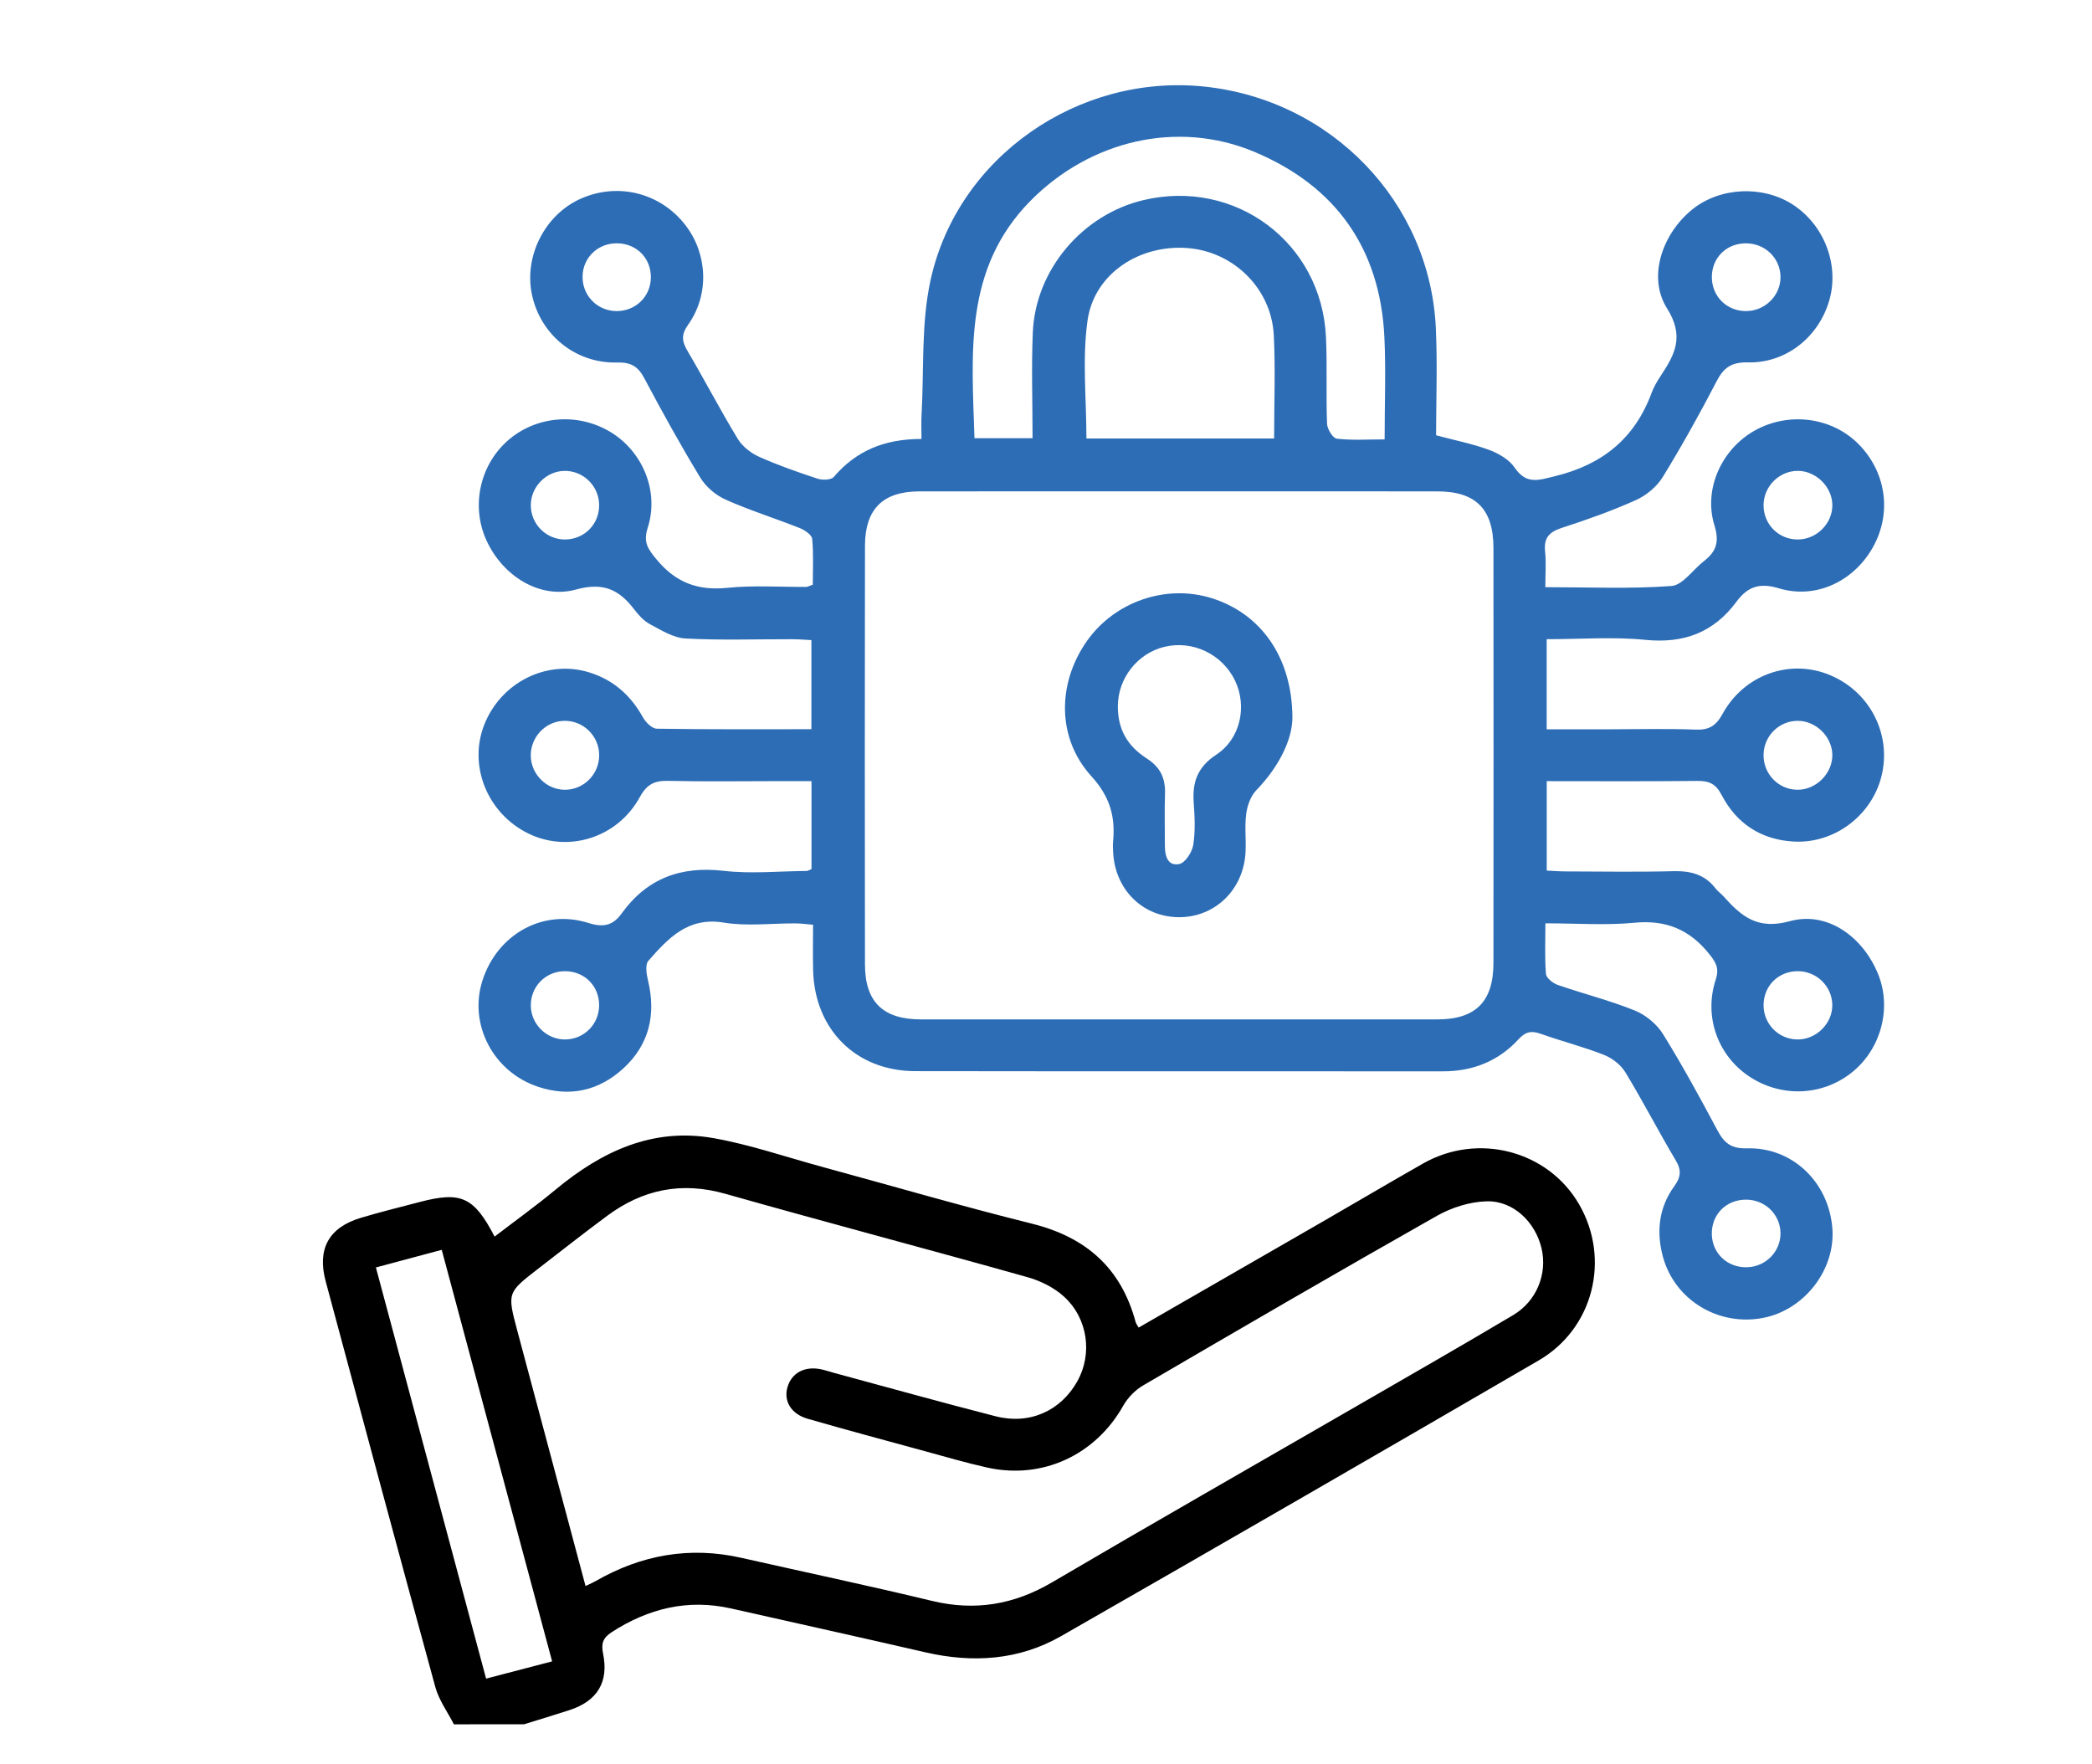 <?xml version="1.0" encoding="utf-8"?>
<!-- Generator: Adobe Illustrator 16.0.0, SVG Export Plug-In . SVG Version: 6.00 Build 0)  -->
<!DOCTYPE svg PUBLIC "-//W3C//DTD SVG 1.1//EN" "http://www.w3.org/Graphics/SVG/1.1/DTD/svg11.dtd">
<svg version="1.1" id="Analytics" xmlns="http://www.w3.org/2000/svg" xmlns:xlink="http://www.w3.org/1999/xlink" x="0px" y="0px"
	 width="566.93px" height="478px" viewBox="0 0 566.93 478" enable-background="new 0 0 566.93 478" xml:space="preserve">
<path d="M-692.958,191.779c3.812,5.394,6.793,9.938,10.166,14.167c0.88,1.104,2.966,1.68,4.523,1.733
	c5.809,0.199,11.625,0.082,17.439,0.082c74.222,0,148.442,0,222.665,0c5.521,0,5.522-0.002,5.522-5.683
	c0.001-22.638,0.001-45.274,0-67.913c-0.001-8.309-1.462-9.798-9.621-9.798c-81.271-0.001-162.545,0-243.816-0.01
	c-1.729,0-3.487,0.063-5.18-0.216c-3.895-0.646-6.026-3.472-5.778-7.358c0.233-3.664,2.634-6.013,6.496-6.283
	c1.231-0.086,2.473-0.042,3.71-0.042c81.891-0.001,163.783,0.154,245.673-0.155c13.412-0.051,22.789,9.205,22.587,22.628
	c-0.354,23.499-0.041,47.006-0.163,70.509c-0.018,3.313,0.768,4.622,4.312,4.409c3.8-0.229,7.758-0.298,11.44,0.504
	c10.144,2.208,16.681,11.016,16.71,22.11c0.068,24.369,0.024,48.739,0.026,73.108c0,11.01,0.085,22.021-0.062,33.028
	c-0.034,2.71,0.979,3.822,3.438,4.756c33.156,12.602,51.511,37.324,57.039,71.674c3.927,24.402-2.343,46.599-17.602,66.146
	c-0.759,0.971-1.547,1.951-2.473,2.754c-2.557,2.22-6.322,2.262-8.871,0.206c-2.756-2.227-3.492-5.933-1.521-8.984
	c1.807-2.798,4.047-5.322,5.808-8.146c15.445-24.78,15.953-50.397,2.377-75.769c-13.334-24.921-34.691-38.631-63.244-39.293
	c-45.854-1.063-81.169,37.522-76.563,83.046c3.26,32.234,30.203,60.355,62.328,65.38c15.914,2.489,31.015,0.483,45.43-6.742
	c4.618-2.315,8.67-1.355,10.594,2.311c2.002,3.815,0.304,7.746-4.411,10.208c-39.675,20.729-92.879,5.171-115.604-33.96
	c-1.697-2.923-3.502-3.762-6.694-3.759c-89.932,0.078-179.864,0.049-269.796,0.088c-6.961,0.003-13.565-1.097-19.434-5.033
	c-9.162-6.143-14.285-14.729-14.296-25.811c-0.08-80.53-0.067-161.062-0.021-241.592c0.007-11.814,9.247-21.12,21.07-21.604
	c0.864-0.035,1.731-0.028,2.598-0.032c8.801-0.034,8.801-0.033,8.801-9.017c0.001-10.763-0.043-21.524,0.018-32.287
	c0.069-12.366,8.416-20.634,20.805-20.682c7.67-0.028,15.34-0.045,23.009,0.016c4.754,0.038,7.561,2.584,7.639,6.729
	c0.077,4.111-2.728,7.001-7.383,7.098c-7.543,0.156-15.091,0.03-22.637,0.072c-5.336,0.03-7.465,2.088-7.486,7.379
	c-0.049,12.37,0.051,24.741-0.071,37.11c-0.027,2.724,0.752,3.672,3.563,3.634c10.389-0.141,20.802-0.437,31.162,0.127
	c4.487,0.244,8.857,2.475,13.302,3.726c1.96,0.552,3.974,1.305,5.963,1.308c50.472,0.072,100.941,0.057,151.412,0.057
	c26.474,0,52.944-0.006,79.417,0.015c1.726,0.001,3.479,0.039,5.167,0.342c3.514,0.629,5.604,3.313,5.54,6.815
	c-0.061,3.328-2.11,5.935-5.455,6.547c-1.806,0.332-3.688,0.329-5.539,0.33c-72.612,0.014-145.226,0.012-217.84,0.013
	C-688.463,191.779-690.155,191.779-692.958,191.779z M-498.122,452.335c-0.358-1.576-0.581-2.737-0.889-3.878
	c-16.964-63.315,35.311-117.651,93.354-112.336c5.476,0.502,5.484,0.484,5.485-4.845c0.002-32.776,0.004-65.553-0.009-98.329
	c0-1.481,0.022-2.984-0.214-4.438c-0.67-4.139-3.388-6.52-7.595-6.743c-1.604-0.086-3.215-0.038-4.823-0.038
	c-88.187-0.001-176.373-0.039-264.559,0.062c-8.021,0.009-13.983-2.779-18.391-9.576c-4.57-7.05-9.709-13.729-14.401-20.704
	c-2.451-3.641-5.518-5.176-9.939-5.14c-18.551,0.153-37.104,0.055-55.656,0.07c-7.626,0.006-10.12,2.56-10.121,10.33
	c-0.004,78.911-0.008,157.821,0.003,236.73c0.001,12.113,6.947,19.043,19.155,19.045c88.063,0.016,176.126,0.01,264.19,0.001
	C-501.216,452.547-499.904,452.424-498.122,452.335z"/>
<path d="M-593.13,158.997c-41.066,0-82.134,0.001-123.199,0c-1.36,0-2.722,0.025-4.082-0.015c-4.749-0.144-7.965-3.001-7.92-7.011
	c0.046-4.016,3.26-6.828,8.02-7.004c0.865-0.031,1.732-0.012,2.599-0.012c83.122,0,166.243-0.003,249.364,0.021
	c1.839,0,3.74,0.046,5.503,0.501c3.487,0.9,4.969,3.521,4.879,6.968c-0.092,3.477-2.515,6-6.034,6.408
	c-1.591,0.184-3.211,0.14-4.817,0.14C-510.256,158.999-551.693,158.997-593.13,158.997z"/>
<path fill="#2D6DB5" d="M-447.02,411.864c2.346-1.015,3.625-1.634,4.951-2.13c3.593-1.345,7.13,0.001,8.823,3.301
	c1.604,3.129,0.871,7.005-2.342,8.779c-5.725,3.163-11.597,6.109-17.604,8.685c-3.592,1.54-7.079,0.404-9.708-2.636
	c-3.558-4.117-7.141-8.215-10.573-12.434c-2.892-3.552-2.65-7.696,0.36-10.266c2.824-2.407,6.987-2.025,9.976,0.991
	c0.594,0.6,0.948,1.434,1.75,2.687c0.966-1.835,1.52-2.738,1.936-3.702c9.23-21.376,30.822-33.536,53.053-29.86
	c24.332,4.022,41.01,21.7,42.764,45.329c1.752,23.57-12.094,44.279-34.647,51.523c-14.313,4.597-28.067,3.232-41.011-4.639
	c-4.114-2.502-5.376-5.722-3.836-9.292c1.802-4.175,6.115-5.489,10.536-2.898c7.185,4.208,14.818,5.896,23.111,5.144
	c16.539-1.499,30.773-15.896,31.926-32.463c1.284-18.468-9.697-34.11-26.771-38.13c-17.12-4.031-32.992,2.868-40.908,17.807
	C-445.774,408.671-446.141,409.772-447.02,411.864z"/>
<path d="M-697.206,429.381c-16.325,0-32.65,0.017-48.976-0.008c-10.781-0.015-16.542-5.745-16.557-16.417
	c-0.011-8.038-0.039-16.077,0.01-24.115c0.055-8.923,5.793-14.922,14.724-15.219c5.56-0.184,11.129-0.053,16.694-0.053
	c27.332-0.002,54.664-0.007,81.996,0.002c12.654,0.003,17.878,5.184,17.892,17.709c0.008,7.049,0.018,14.1-0.003,21.148
	c-0.034,11.447-5.599,16.939-17.176,16.95C-664.803,429.389-681.004,429.381-697.206,429.381z M-748.752,415.039
	c1.083,0.196,1.561,0.358,2.039,0.359c32.759,0.021,65.518,0.011,98.276,0.075c2.595,0.005,3.077-1.247,3.053-3.446
	c-0.069-6.551-0.017-13.104-0.023-19.655c-0.005-4.813-0.014-4.822-4.949-4.823c-31.151-0.002-62.304-0.001-93.457,0
	c-0.989,0-2.088-0.24-2.934,0.114c-0.807,0.337-1.908,1.299-1.919,2C-748.799,398.049-748.752,406.438-748.752,415.039z"/>
<rect x="685.051" y="515.987" fill="#2D6DB5" width="20.116" height="16.909"/>
<g>
	<path d="M566.811,744.259c0,17.995-0.066,35.989,0.012,53.984c0.321,74.422,5.09,68.151-68.237,67.964
		c-5.65-0.015-11.349-0.223-16.941-0.962c-44.97-5.938-80.727-38.771-90.149-83.145c-1.646-7.754-2.091-15.878-2.138-23.837
		c-0.217-36.655-0.11-73.313-0.09-109.969c0.011-17.229,8.695-25.956,25.781-25.961c41.987-0.01,83.977-0.01,125.965,0
		c17.096,0.005,25.779,8.726,25.793,25.949C566.826,680.276,566.811,712.267,566.811,744.259z M467.831,786.673
		c-1.932-5.816-4.378-11.793-5.821-18.002c-1.057-4.536,1.794-6.995,6.396-6.292c2.611,0.397,5.168,1.248,7.699,2.055
		c9.279,2.957,15.72,9.777,22.191,16.518c1.597,1.662,2.832,2.585,5.5,1.437c28.481-12.271,44.537-43.5,37.804-73.865
		c-2.359-10.639-7.544-19.795-14.11-28.38c-1.098-1.436-0.254-4.355-0.307-6.591c2.004,0.48,4.744,0.284,5.904,1.543
		c21.838,23.706,23.871,63.181,4.96,89.298c-7.999,11.047-18.145,19.388-31.565,25.668c2.766,1.589,4.752,3.697,6.771,3.729
		c11.649,0.182,23.309-0.139,34.963-0.268c3.432-0.038,6.862-0.006,10.348-0.006c0.177-1.355,0.332-1.995,0.333-2.636
		c0.016-48.489,0.073-96.979-0.028-145.469c-0.02-9.377-6.315-15.126-16.184-15.139c-43.156-0.055-86.314-0.063-129.471,0.006
		c-10.195,0.018-16.033,6.013-16.047,16.308c-0.048,37.657-0.213,75.316,0.033,112.975c0.28,43.387,26.02,79.425,66.331,93.396
		c9.747,3.378,19.814,5.077,30.547,5.216c0-9.433-0.889-18.513,0.206-27.347c1.671-13.479-2.3-23.743-13.212-31.823
		c-2.809-2.079-5.227-3.459-8.752-3.752c-28.646-2.381-49.189-17.171-60.883-42.923c-11.508-25.349-8.618-50.416,7.879-72.795
		c17.023-23.093,40.751-32.482,69.197-29.067c10.486,1.259,20.42,4.91,29.158,11.023c1.397,0.979,1.521,3.782,2.232,5.743
		c-2.021,0.401-4.101,1.287-6.048,1.057c-1.674-0.196-3.19-1.683-4.791-2.572c-9.967-5.546-20.738-8.56-32.059-8.136
		c-37.965,1.42-65.277,31.043-63.932,68.867C414.139,756.361,439.4,783.831,467.831,786.673z M520.068,801.646
		c4.177,6.273,9.119,10.388,15.31,12.854c6.838,2.725,10.965,10.265,9.776,17.862c-1.12,7.165-7.247,12.823-14.686,13.561
		c-7.068,0.699-14.762-3.98-16.621-10.943c-1.739-6.515-7.135-9.271-11.482-14.127c0,13.117,0,25.176,0,37.479
		c13.35,0,26.325,0.001,39.304-0.001c0.997-0.001,2.003,0.036,2.995-0.051c7.517-0.662,13.662-5.487,13.914-12.599
		c0.518-14.583,0.155-29.197,0.155-44.035C545.647,801.646,532.939,801.646,520.068,801.646z M471.204,769.857
		c0.976,10.221,21.882,34.07,42.153,50.104c2.624-1.794,5.067-3.464,7.298-4.987c-11.707-11.845-23.115-23.761-34.99-35.192
		C481.768,776.029,476.657,773.533,471.204,769.857z M537.389,829.586c0.016-4.598-3.557-8.226-8.149-8.279
		c-4.721-0.057-8.226,3.299-8.341,7.98c-0.114,4.672,3.794,8.759,8.31,8.688C533.564,837.905,537.371,834,537.389,829.586z"/>
	<path d="M373.078,763.308c0-33.832-0.001-67.664,0.002-101.496c0-1.332-0.431-2.943,0.162-3.933
		c0.894-1.492,2.487-3.486,3.829-3.521c1.259-0.032,2.955,2.003,3.745,3.504c0.622,1.183,0.173,2.937,0.173,4.436
		c0.004,66.997,0.002,133.995,0.005,200.991c0,9.313,1.743,11.043,11.108,11.043c57.33,0.003,114.662,0.003,171.992,0
		c9.247,0,10.975-1.766,10.981-11.173c0.003-4.666-0.325-9.367,0.177-13.979c0.189-1.742,2.062-4.336,3.588-4.682
		c3.183-0.721,4.131,1.942,4.141,4.748c0.02,5.666,0.056,11.334-0.002,17c-0.104,10.235-5.928,16.127-16.169,16.136
		c-48.165,0.04-96.329,0.019-144.494,0.02c-10.5,0.001-20.999,0.014-31.499-0.003c-12.305-0.02-17.73-5.391-17.735-17.593
		C373.069,830.972,373.078,797.14,373.078,763.308z"/>
	<path d="M582.991,724.888c0,33.829,0.002,67.659-0.005,101.488c-0.001,1.497,0.399,3.261-0.245,4.426
		c-0.764,1.383-2.459,3.102-3.75,3.102c-1.268,0-3.006-1.752-3.666-3.146c-0.649-1.375-0.244-3.268-0.244-4.933
		c-0.006-66.825-0.003-133.651-0.006-200.479c0-9.235-1.857-11.099-11.055-11.1c-57.494-0.002-114.987-0.003-172.479,0.003
		c-8.508,0-10.529,2.043-10.547,10.604c-0.011,4.833,0.322,9.7-0.181,14.48c-0.184,1.76-2.114,4.441-3.62,4.724
		c-3.031,0.567-4.137-1.968-4.122-4.854c0.032-5.999-0.104-12.002,0.041-17.997c0.219-8.946,6.257-14.942,15.277-14.988
		c19.998-0.103,39.996-0.039,59.994-0.04c38.995-0.001,77.99-0.009,116.985,0.006c12.24,0.004,17.613,5.417,17.617,17.714
		C582.999,657.562,582.991,691.225,582.991,724.888z"/>
	<path d="M404.617,863.61c-7.385,0.015-13.214-5.887-13.148-13.313c0.061-6.991,6.057-12.917,13.098-12.944
		c7.14-0.027,13.312,6.229,13.229,13.406C417.715,857.759,411.729,863.596,404.617,863.61z M403.255,856.375
		c0.745,0.021,1.491,0.043,2.236,0.063c1.428-1.892,4.113-3.907,3.943-5.643c-0.187-1.912-2.918-4.854-4.688-4.962
		c-1.649-0.102-4.599,2.74-4.92,4.637C399.535,852.196,402.004,854.389,403.255,856.375z"/>
	<path d="M478.075,697.229c13.815,0.017,25.474,11.557,25.646,25.389c0.172,13.753-12.017,25.759-25.979,25.591
		c-13.793-0.166-25.661-12.166-25.388-25.672C452.638,708.638,464.248,697.213,478.075,697.229z M495.551,722.703
		c-0.011-9.744-7.66-17.475-17.369-17.554c-9.897-0.081-17.76,7.826-17.658,17.76c0.097,9.621,8.031,17.445,17.615,17.369
		C487.773,740.201,495.562,732.342,495.551,722.703z"/>
</g>
<g>
	<path d="M1321.061,309.593c-0.002,64.159,0.026,128.317-0.021,192.478c-0.013,16.387-9.377,28.011-24.821,31.002
		c-2.429,0.472-4.968,0.515-7.454,0.515c-87.989,0.023-175.979,0.028-263.969,0.015c-19.829-0.003-32.277-12.288-32.282-32.034
		c-0.031-127.983-0.031-255.97,0-383.954c0.005-19.743,12.458-32.029,32.286-32.031c87.99-0.014,175.979-0.014,263.97,0
		c20.024,0.003,32.272,12.325,32.282,32.534C1321.078,181.94,1321.062,245.765,1321.061,309.593z M1007.454,309.635
		c0,63.313-0.003,126.63,0.004,189.943c0,13.913,5.067,18.996,18.911,18.997c86.81,0.002,173.616,0.002,260.425,0
		c14.326,0,19.305-4.916,19.306-19.097c0.003-126.63,0.003-253.26-0.001-379.891c0-13.938-5.036-18.986-18.904-18.987
		c-86.808-0.002-173.616-0.002-260.424-0.001c-14.338,0-19.313,4.907-19.313,19.09
		C1007.451,183.006,1007.454,246.32,1007.454,309.635z"/>
	<path d="M1082.133,402.754c9.528-3.164,24.148-15.993,29.463-25.484c-8.413-4.302-17.271-7.928-25.181-13.026
		c-43.61-28.119-66.008-68.435-63.547-120.229c2.479-52.157,28.267-91.188,75.258-114.249
		c81.757-40.121,178.498,12.02,190.826,102.027c10.1,73.731-40.754,140.71-114.658,151.206c-2.377,0.339-5.039,1.771-6.701,3.518
		c-10.447,10.988-20.636,22.224-30.936,33.353c-9.27,10.018-9.283,10.003-13.26,24.369c11.889,2.24,20.511,8.602,24.363,20.34
		c5.758,17.547-5.218,36.416-23.533,38.479c-17.066,1.921-34.365,1.757-50.626-5.451c-31.148-13.808-48.229-37.764-51.026-71.706
		c-0.56-6.787-0.451-13.671-0.105-20.483c0.765-15.095,11.928-26.887,26.581-28.525c14.543-1.627,27.814,7.598,32.005,22.241
		C1081.372,400.237,1081.712,401.341,1082.133,402.754z M1188.437,363.92c0.142,0.259,0.283,0.518,0.424,0.775
		c1.695-0.492,3.402-0.942,5.082-1.481c49.69-15.953,84.041-64.453,82.215-116.066c-1.953-55.205-38.745-100.859-91.529-113.576
		c-81.926-19.737-158.334,49.664-145.786,133.263c7.223,48.127,35.272,79.998,80.959,96.506c3.057,1.104,5.038,0.727,7.334-1.823
		c11.036-12.259,22.258-24.352,33.521-36.401c9.165-9.805,23.889-10.661,33.225-2.101c9.722,8.914,10.364,22.79,1.492,33.183
		C1193.126,358.826,1190.751,361.347,1188.437,363.92z M1037.476,417.366c-0.143,26.484,9.362,45.613,29.117,59.62
		c17.032,12.077,36.313,12.894,55.979,11.273c6.354-0.523,10.825-6.237,11.521-12.707c0.725-6.738-2.565-13.699-8.797-15.111
		c-7.148-1.619-14.942-3.064-22.005-1.885c-19.67,3.289-37.44-12.017-35.979-31.772c0.532-7.191,0.188-14.501-0.371-21.709
		c-0.604-7.762-7.299-13.444-14.841-13.366c-7.586,0.078-13.901,5.845-14.566,13.688
		C1037.198,409.358,1037.476,413.374,1037.476,417.366z M1122.88,412.746c19.918-21.599,39.766-43.119,59.61-64.643
		c0.677-0.734,1.402-1.432,2.009-2.221c2.95-3.83,2.82-8.195-0.299-11.295c-3.173-3.153-8.087-3.229-11.746-0.097
		c-1.133,0.97-2.119,2.113-3.136,3.214c-16.369,17.736-32.737,35.474-49.092,53.226c-3.321,3.604-6.578,7.271-9.64,10.659
		C1114.863,405.469,1118.653,408.909,1122.88,412.746z M1111.865,429.281c0.088-8.369-6.39-14.987-14.724-15.045
		c-8.346-0.057-14.895,6.494-14.867,14.873c0.026,8.139,6.354,14.611,14.458,14.795
		C1105.021,444.093,1111.778,437.562,1111.865,429.281z"/>
	<path fill="#2D6DB5" d="M1194.109,443.673c-0.002-9.328-0.091-18.657,0.021-27.984c0.128-10.649,5.847-16.434,16.396-16.536
		c11.493-0.111,22.988-0.113,34.48,0.002c10.245,0.103,16.18,5.883,16.263,16.155c0.155,19.155,0.166,38.313-0.009,57.468
		c-0.095,10.343-5.987,15.91-16.372,15.97c-11.493,0.066-22.987,0.073-34.48-0.003c-10.309-0.066-16.111-5.762-16.267-16.088
		C1193.997,462.996,1194.11,453.334,1194.109,443.673z M1245.88,473.759c0-20.098,0-39.627,0-59.297c-12.351,0-24.27,0-36.76,0
		c0,19.266-0.023,38.215,0.095,57.161c0.005,0.717,1.392,2.035,2.146,2.045C1222.808,473.8,1234.257,473.759,1245.88,473.759z"/>
	<path d="M1156.376,302.069c-29.524-0.484-52.399-24.102-51.818-53.498c0.566-28.653,24.409-51.431,53.369-50.984
		c28.589,0.44,51.511,24.336,51.096,53.27C1208.615,279.273,1184.702,302.535,1156.376,302.069z M1119.501,249.553
		c-0.067,20.826,16.51,37.45,37.387,37.49c20.521,0.039,37.186-16.619,37.186-37.171c0.001-20.544-16.599-37.2-37.129-37.259
		C1136.342,212.556,1119.569,229.103,1119.501,249.553z"/>
	<path d="M1134.421,249.838c0.028-12.508,10.102-22.43,22.634-22.297c12.29,0.129,22.051,9.992,22.116,22.347
		c0.063,12.172-9.92,22.228-22.146,22.306C1144.511,272.272,1134.391,262.264,1134.421,249.838z M1156.783,257.219
		c3.984,0.01,7.275-3.232,7.344-7.233c0.066-4.046-3.052-7.328-7.089-7.461c-4.256-0.14-7.652,3.2-7.582,7.45
		C1149.524,253.99,1152.78,257.209,1156.783,257.219z"/>
</g>
<path fill-rule="evenodd" clip-rule="evenodd" d="M206.016-260.277c0,20.167,0.014,40.333-0.008,60.499
	c-0.007,7.244-2.335,9.592-9.533,9.598c-25,0.021-50,0.125-74.997-0.146c-2.983-0.032-6.62-1.456-8.797-3.479
	c-9.885-9.186-19.509-18.668-28.854-28.402c-2.062-2.146-3.655-5.744-3.681-8.69c-0.266-29.997-0.176-59.997-0.153-89.996
	c0.005-6.893,2.413-9.297,9.313-9.301c35.833-0.02,71.665-0.021,107.498,0.002c6.826,0.004,9.194,2.444,9.203,9.417
	C206.032-300.609,206.016-280.443,206.016-260.277z M94.267-237.865c9.934-1.932,19.545-3.847,29.177-5.658
	c7.966-1.497,11.381,1.928,9.885,9.904c-1.807,9.633-3.712,19.247-5.61,29.055c21.58,0,42.793,0,64.02,0c0-37.28,0-74.2,0-111.298
	c-32.618,0-64.99,0-97.471,0C94.267-289.792,94.267-264.034,94.267-237.865z M115.045-211.48c1.092-5.929,2.005-10.887,3.096-16.812
	c-5.97,1.229-10.994,2.264-15.715,3.235C106.503-220.67,110.39-216.488,115.045-211.48z"/>
<path fill-rule="evenodd" clip-rule="evenodd" d="M290.369-450.339c-3.498,0-7,0.118-10.491-0.023
	c-8.778-0.355-14.248-5.695-14.458-14.525c-0.074-3.114-0.963-4.979-3.884-6.034c-1.549-0.56-3.142-1.301-4.386-2.351
	c-4.207-3.549-8.098-4.106-13.373-1.359c-5.712,2.976-12.479,0.441-16.144-5.213c-4.432-6.838-8.613-13.869-12.408-21.077
	c-3.464-6.579-1.356-14.005,5.155-17.778c3.64-2.109,5.01-4.411,3.967-8.346c-0.167-0.627-0.162-1.339-0.072-1.989
	c0.841-6.1,0.529-11.074-6.065-14.803c-4.966-2.809-5.648-10.27-2.715-15.877c3.7-7.073,7.681-14.023,11.948-20.77
	c4.024-6.36,11.252-8.428,17.909-4.833c3.831,2.068,6.679,2.066,9.745-0.773c0.479-0.442,1.103-0.756,1.702-1.037
	c5.046-2.374,8.896-4.876,8.858-11.854c-0.035-6.437,6.361-11.005,13.23-11.168c7.489-0.179,14.989-0.166,22.48-0.015
	c8.153,0.165,13.765,5.571,13.993,13.842c0.096,3.479,1.038,5.662,4.377,6.759c1.088,0.357,2.123,0.992,3.062,1.669
	c4.56,3.29,8.672,5.278,14.726,1.955c5.635-3.095,12.471-0.166,16.015,5.513c4.14,6.632,8.036,13.436,11.659,20.363
	c3.729,7.131,1.705,14.401-5.258,18.553c-3.057,1.823-4.366,3.733-3.538,7.16c0.23,0.952,0.256,2.008,0.131,2.984
	c-0.761,5.952-0.308,10.775,5.962,14.439c4.936,2.884,5.926,10.047,3.204,15.348c-3.797,7.396-7.876,14.683-12.371,21.671
	c-4.169,6.48-11.726,8.239-18.443,4.343c-3.333-1.934-5.693-1.799-8.364,0.626c-0.848,0.77-1.908,1.396-2.979,1.811
	c-5.121,1.987-8.114,4.771-8.255,11.148c-0.15,6.855-6.073,11.198-13.431,11.589c-3.819,0.202-7.658,0.035-11.488,0.035
	C290.369-450.35,290.369-450.344,290.369-450.339z M341.906-487.733c3.725-6.467,7.314-12.699,10.605-18.415
	c-3.283-3.012-6.361-5.139-8.506-7.972c-3.063-4.046-3.122-27.964-0.033-32.061c2.234-2.964,5.465-5.176,8.563-8.008
	c-3.357-5.74-6.935-11.857-10.588-18.104c-1.188,0.489-1.99,0.699-2.666,1.115c-6.661,4.107-12.822,3.303-18.97-1.357
	c-3.154-2.391-6.769-4.218-10.302-6.055c-5.168-2.686-8.104-6.741-8.511-12.584c-0.11-1.587-0.266-3.17-0.39-4.623
	c-7.526,0-14.603,0-21.942,0c0.35,7.274-1.399,13.162-8.066,16.708c-4.248,2.26-8.388,4.752-12.41,7.396
	c-5.234,3.44-10.495,3.817-16.033,0.931c-1.146-0.597-2.35-1.08-3.904-1.787c-3.74,6.315-7.356,12.424-10.826,18.284
	c3.024,2.67,6.155,4.729,8.336,7.527c3.291,4.223,3.339,28.729,0.075,32.946c-2.172,2.806-5.275,4.89-8.321,7.619
	c3.469,5.979,7.084,12.21,10.321,17.789c4.586-1.214,8.175-2.694,11.864-3.008c4.753-0.403,24.884,11.465,26.836,15.817
	c1.513,3.373,1.965,7.223,2.983,11.233c6.738,0,13.816,0,21.111,0c0.166-1.978,0.271-3.782,0.477-5.576
	c0.572-5.004,3.172-8.609,7.529-11.103c4.469-2.559,8.916-5.169,13.256-7.939c4.93-3.147,9.898-3.575,15.118-0.872
	C338.809-489.16,340.147-488.57,341.906-487.733z"/>
<path fill-rule="evenodd" clip-rule="evenodd" fill="#2D6DB5" d="M423.414-351.461c22.285,1.075,40.04,10.604,50.002,31.25
	c9.755,20.219,7.105,39.876-6.664,57.726c-8.837,11.454-13.881,24.203-14.097,38.713c-0.144,9.605-1.8,18.648-9.171,25.557
	c-9.092,8.52-19.695,10.973-31.373,6.451c-11.881-4.601-18.799-13.754-18.84-26.347c-0.059-17.604-5.443-32.651-16.006-46.703
	c-12.941-17.216-14.241-36.508-4.697-55.657C382.782-340.967,400.401-350.59,423.414-351.461z M442.081-275.739
	c-3.366,3.161-6.46,5.926-9.37,8.871c-1.108,1.121-2.514,2.637-2.557,4.011c-0.246,7.763-0.119,15.537-0.119,23.652
	c1.704,0,2.86-0.142,3.97,0.024c4.417,0.663,6.198-1.022,8.048-5.426c3.893-9.268,8.337-18.578,14.189-26.693
	c14.381-19.942,10.486-45.292-9.988-59.017c-16.738-11.22-40.49-8.66-54.072,5.826c-14.271,15.222-14.735,36.203-2.231,53.42
	c5.501,7.574,9.69,16.234,13.575,24.809c3.141,6.931,2.541,7.207,10.168,7.034c0.624-0.015,1.246-0.164,2.291-0.31
	c0-6.126-0.326-12.104,0.1-18.027c0.356-4.951-1.165-8.585-4.949-11.681c-2.494-2.042-4.591-4.571-6.121-6.125
	c3.369-3.747,6.215-6.912,10.066-11.195c2.465,3.303,4.836,6.479,7.327,9.817c3.701-3.536,6.539-6.247,9.243-8.831
	C435.067-282.357,438.164-279.434,442.081-275.739z M407.572-224.906c-0.98,8.024,0.476,14.689,7.509,18.955
	c5.473,3.318,11.144,3.151,16.442-0.382c6.61-4.406,7.909-10.941,6.864-18.573C428.126-224.906,418.069-224.906,407.572-224.906z"/>
<path fill-rule="evenodd" clip-rule="evenodd" d="M147.377-501.057c-5.374-4.244-10.27-7.968-15.005-11.886
	c-5.921-4.899-4.903-11.136,2.392-13.638c15.108-5.183,30.281-10.182,45.48-15.093c6.282-2.03,10.449,1.049,10.055,7.533
	c-0.989,16.288-2.146,32.568-3.44,48.835c-0.529,6.649-6.487,9.251-11.935,5.283c-5.368-3.909-10.514-8.124-16.485-12.771
	c-29.026,43.127-36.292,89.332-22.684,139.538c-4.253,1.361-8.446,2.703-13.15,4.209c-7.773-26.213-9.638-52.298-5.361-78.834
	C121.524-454.448,131.693-478.63,147.377-501.057z M173.396-498.673c0.669-9.475,1.249-17.671,1.879-26.605
	c-8.573,2.822-16.398,5.397-25.161,8.282C158.045-510.755,165.178-505.14,173.396-498.673z"/>
<path fill-rule="evenodd" clip-rule="evenodd" d="M384.057-531.045c2.629-3.687,5.107-7.163,8.055-11.296
	c40.842,30.416,64.494,70.543,71.705,121.137c6.516,0,12.979-0.37,19.365,0.163c2.975,0.248,6.492,1.563,8.531,3.618
	c2.752,2.771,0.762,6.186-1.164,9.072c-8.5,12.738-16.908,25.538-25.49,38.221c-4.56,6.738-9.431,6.702-14.016-0.085
	c-8.666-12.827-17.335-25.657-25.612-38.733c-1.44-2.276-2.195-6.475-1.03-8.499c1.193-2.074,5.057-3.313,7.884-3.598
	c5.418-0.547,10.931-0.159,17.24-0.159C442.848-467.125,420.858-503.215,384.057-531.045z M458.026-384.844
	c5.039-7.635,9.68-14.663,14.531-22.012c-10.096,0-19.297,0-29.172,0C448.372-399.358,453.003-392.395,458.026-384.844z"/>
<path fill-rule="evenodd" clip-rule="evenodd" d="M357.012-253.567c2.058,4.352,3.881,8.207,6.218,13.15
	c-9.377,3.229-18.149,6.695-27.178,9.262c-17.1,4.859-34.634,6.806-52.401,5.876c-3.905-0.204-5.619,1.019-6.476,4.767
	c-1.297,5.672-2.989,11.26-4.697,16.828c-2.075,6.762-8.273,8.259-12.937,2.906c-10.724-12.307-21.282-24.76-31.761-37.276
	c-3.917-4.679-2.417-9.91,3.385-11.81c15.503-5.077,31.038-10.061,46.638-14.829c6.593-2.015,10.88,2.231,9.324,8.994
	c-1.225,5.322-2.824,10.559-4.397,16.349C308.659-238.398,333.066-242.93,357.012-253.567z M270.304-247.697
	c-8.976,3.018-16.949,5.698-25.468,8.563c5.936,6.874,11.249,13.026,17.189,19.906C264.89-229.079,267.421-237.781,270.304-247.697z
	"/>
<path fill-rule="evenodd" clip-rule="evenodd" fill="#2D6DB5" d="M429.748-358.395c-4.525,0-8.787,0-13.408,0
	c0-4.418,0-8.799,0-13.497c4.375,0,8.756,0,13.408,0C429.748-367.508,429.748-363.244,429.748-358.395z"/>
<path fill-rule="evenodd" clip-rule="evenodd" fill="#2D6DB5" d="M346.223-295.454c0-4.48,0-8.744,0-13.38c4.373,0,8.754,0,13.467,0
	c0,4.332,0,8.713,0,13.38C355.348-295.454,351.084-295.454,346.223-295.454z"/>
<path fill-rule="evenodd" clip-rule="evenodd" fill="#2D6DB5" d="M486.403-309.097c4.563,0,8.706,0,13.231,0
	c0,4.478,0,8.859,0,13.587c-4.295,0-8.675,0-13.231,0C486.403-300.068,486.403-304.566,486.403-309.097z"/>
<path fill-rule="evenodd" clip-rule="evenodd" fill="#2D6DB5" d="M373.735-335.02c-2.988-3.057-5.975-6.11-9.084-9.291
	c3.019-2.859,6.207-5.879,9.618-9.109c2.729,2.881,5.746,6.066,8.925,9.421C380.183-341.142,377.002-338.122,373.735-335.02z"/>
<path fill-rule="evenodd" clip-rule="evenodd" fill="#2D6DB5" d="M487.864-336.389c-2.588,2.491-5.662,5.448-9.054,8.713
	c-2.737-3.204-5.593-6.545-8.736-10.224c2.532-2.14,5.898-4.984,9.608-8.12C481.809-343.518,484.655-340.167,487.864-336.389z"/>
<path fill-rule="evenodd" clip-rule="evenodd" d="M177.791-301.851c0,4.617,0,8.885,0,13.414c-23.146,0-46.069,0-69.4,0
	c0-4.276,0-8.666,0-13.414C131.296-301.851,154.338-301.851,177.791-301.851z"/>
<path fill-rule="evenodd" clip-rule="evenodd" d="M108.207-253.528c0-4.608,0-8.877,0-13.408c23.144,0,46.067,0,69.4,0
	c0,4.268,0,8.657,0,13.408C154.711-253.528,131.669-253.528,108.207-253.528z"/>
<path fill-rule="evenodd" clip-rule="evenodd" d="M150.408-232.095c9.229,0,18.035,0,27.224,0c0,4.479,0,8.863,0,13.588
	c-8.963,0-18.008,0-27.224,0C150.408-223.07,150.408-227.568,150.408-232.095z"/>
<path fill-rule="evenodd" clip-rule="evenodd" d="M290.12-565.496c19.453,0.076,34.942,15.632,34.876,35.028
	c-0.064,19.233-16.041,35.137-35.119,34.958c-19.29-0.182-34.884-15.922-34.881-35.208
	C254.999-550.029,270.696-565.571,290.12-565.496z M310.942-530.453c0.089-11.547-9.16-20.862-20.826-20.975
	c-11.595-0.111-21.07,9.192-21.076,20.695c-0.006,11.479,9.391,21.013,20.818,21.125
	C301.195-509.497,310.855-519.047,310.942-530.453z"/>
<path fill-rule="evenodd" clip-rule="evenodd" d="M123,467.28c-1.708-3.355-4.052-6.537-5.026-10.094
	c-10.033-36.611-19.852-73.281-29.71-109.941c-2.364-8.789,0.819-14.609,9.55-17.227c5.261-1.577,10.604-2.886,15.92-4.28
	c11.218-2.941,14.701-1.398,20.301,9.376c5.584-4.283,11.232-8.338,16.571-12.767c12.442-10.321,26.271-16.84,42.73-13.92
	c9.959,1.767,19.639,5.114,29.437,7.78c18.958,5.159,37.829,10.663,56.89,15.404c14.654,3.646,24.165,12.032,28.09,26.656
	c0.121,0.449,0.453,0.842,0.82,1.501c16.658-9.589,33.252-19.127,49.832-28.688c9.091-5.243,18.125-10.587,27.247-15.773
	c14.92-8.483,33.886-3.477,42.294,11.08c8.541,14.789,3.891,33.644-10.946,42.274c-43.054,25.043-86.182,49.96-129.407,74.706
	c-11.491,6.578-23.994,7.357-36.834,4.4c-17.526-4.036-35.086-7.929-52.632-11.877c-11.747-2.643-22.419-0.01-32.388,6.439
	c-2.303,1.489-2.876,3.037-2.31,5.78c1.6,7.755-1.578,12.868-9.111,15.325c-4.088,1.333-8.209,2.565-12.316,3.844
	C135.667,467.28,129.334,467.28,123,467.28z M158.68,429.807c1.325-0.644,2.061-0.947,2.746-1.342
	c12.359-7.109,25.467-9.464,39.472-6.305c17.218,3.884,34.492,7.536,51.65,11.67c11.682,2.815,22.24,1.04,32.585-5.037
	c27.146-15.948,54.496-31.547,81.754-47.303c14.422-8.337,28.887-16.604,43.203-25.118c6.4-3.807,9.287-11.249,7.664-18.098
	c-1.677-7.078-7.581-12.878-14.8-12.726c-4.565,0.097-9.532,1.666-13.549,3.938c-26.677,15.092-53.17,30.51-79.638,45.969
	c-2.146,1.253-4.152,3.32-5.372,5.488c-7.511,13.348-21.897,20.084-36.857,16.76c-5.684-1.263-11.283-2.915-16.905-4.448
	c-10.601-2.892-21.216-5.737-31.772-8.784c-4.54-1.311-6.569-4.86-5.433-8.633c1.157-3.843,4.686-5.701,9.119-4.758
	c1.136,0.242,2.241,0.628,3.365,0.932c14.63,3.95,29.225,8.036,43.904,11.794c9.219,2.359,17.645-1.467,22.141-9.49
	c4.11-7.336,2.922-16.942-3.582-22.911c-2.691-2.47-6.386-4.305-9.94-5.304c-27.25-7.658-54.626-14.866-81.857-22.586
	c-11.887-3.369-22.38-1.194-32.064,5.985c-6.29,4.664-12.449,9.505-18.644,14.296c-8.413,6.505-8.429,6.523-5.679,16.836
	C146.277,383.465,152.392,406.289,158.68,429.807z M149.624,450.221c-10.033-37.403-19.92-74.26-29.915-111.522
	c-6.394,1.711-12.064,3.229-17.84,4.775c10.043,37.476,19.89,74.22,29.86,111.426C137.937,453.277,143.488,451.826,149.624,450.221z
	"/>
<path fill-rule="evenodd" clip-rule="evenodd" fill="#2D6DB5" d="M418.785,159.126c11.934,0,23.105,0.502,34.178-0.325
	c3.08-0.229,5.824-4.448,8.797-6.741c3.346-2.58,4.244-5.184,2.846-9.708c-3.039-9.837,2.007-20.657,10.87-25.646
	c9.221-5.189,20.892-3.691,28.153,3.613c7.438,7.482,9.077,18.437,4.13,27.615c-5.08,9.425-15.479,14.593-25.731,11.486
	c-5.354-1.623-8.527-0.299-11.439,3.631c-6.204,8.373-14.281,11.387-24.727,10.346c-8.707-0.867-17.57-0.178-26.717-0.178
	c0,8.237,0,15.965,0,24.413c5.857,0,11.622,0,17.387,0c7.667,0,15.342-0.209,22.996,0.091c3.656,0.143,5.514-1.045,7.3-4.29
	c5.722-10.394,17.686-14.764,28.239-10.823c11.016,4.113,17.355,15.424,15.024,26.803c-2.273,11.098-12.589,19.245-23.929,18.648
	c-8.875-0.467-15.563-4.852-19.619-12.646c-1.592-3.059-3.425-3.822-6.595-3.788c-13.47,0.148-26.94,0.063-40.786,0.063
	c0,8.195,0,15.932,0,24.241c1.747,0.076,3.517,0.216,5.286,0.221c9.667,0.021,19.337,0.187,28.997-0.065
	c4.666-0.121,8.534,0.852,11.455,4.663c0.602,0.785,1.461,1.368,2.128,2.11c4.824,5.363,9.109,9.225,18.027,6.775
	c10.283-2.824,19.945,4.379,23.975,14.503c3.608,9.067,0.752,19.955-6.885,26.251c-7.986,6.583-19.181,7.158-27.943,1.436
	c-8.618-5.628-12.538-16.24-9.253-26.31c0.992-3.042,0.155-4.603-1.696-6.92c-5.328-6.67-11.714-9.363-20.331-8.533
	c-7.727,0.745-15.582,0.157-24.118,0.157c0,4.89-0.216,9.337,0.152,13.736c0.091,1.095,1.903,2.509,3.206,2.961
	c6.922,2.396,14.075,4.186,20.851,6.922c2.963,1.196,5.97,3.679,7.653,6.387c5.273,8.479,10.051,17.278,14.759,26.094
	c1.81,3.388,3.667,4.993,7.968,4.872c12.347-0.347,22.145,9.14,23.168,21.58c0.923,11.221-7.492,22.177-18.717,24.37
	c-12.094,2.362-23.99-4.8-27.191-16.555c-1.84-6.756-1.121-13.328,3.048-19.081c1.826-2.52,2.027-4.354,0.403-7.08
	c-4.691-7.867-8.886-16.032-13.643-23.856c-1.234-2.031-3.582-3.837-5.822-4.718c-5.566-2.189-11.41-3.665-17.054-5.675
	c-2.521-0.898-4.112-0.658-6.05,1.45c-5.451,5.935-12.381,8.71-20.51,8.702c-47.666-0.044-95.332,0.029-142.998-0.051
	c-16.027-0.026-27.264-11.26-27.673-27.329c-0.102-3.976-0.015-7.955-0.015-12.348c-1.847-0.148-3.283-0.356-4.721-0.364
	c-6.5-0.037-13.139,0.829-19.467-0.214c-9.76-1.608-15.078,4.281-20.445,10.358c-0.904,1.023-0.51,3.602-0.099,5.313
	c2.213,9.204,0.37,17.333-6.619,23.783c-6.624,6.113-14.529,7.92-23.195,5.031c-12.148-4.05-18.833-16.927-15.066-28.733
	c4.001-12.541,16.366-19.581,28.777-15.638c4.183,1.328,6.694,0.542,8.943-2.57c6.887-9.533,16.012-12.913,27.684-11.571
	c7.396,0.851,14.977,0.091,22.474,0.031c0.302-0.002,0.603-0.221,1.312-0.498c0-7.568,0-15.294,0-23.84c-3.268,0-6.525,0-9.782,0
	c-9.667,0-19.337,0.156-28.998-0.078c-3.731-0.091-5.827,0.889-7.751,4.409c-6.022,11.019-19.323,15.142-30.129,9.898
	c-11.134-5.401-16.414-18.342-12.035-29.491c4.521-11.511,16.983-17.762,28.468-14.206c6.53,2.021,11.242,6.21,14.554,12.192
	c0.746,1.349,2.464,3.046,3.759,3.066c13.814,0.222,27.633,0.138,41.888,0.138c0-8.028,0-15.759,0-24.145
	c-1.643-0.081-3.394-0.237-5.145-0.242c-9.667-0.024-19.351,0.321-28.989-0.197c-3.299-0.178-6.6-2.27-9.673-3.912
	c-1.696-0.906-3.114-2.545-4.322-4.112c-4.078-5.291-8.349-7.251-15.637-5.251c-9.874,2.71-19.928-3.712-24.306-13.326
	c-4.184-9.188-1.851-20.233,5.691-26.948c7.624-6.788,19.013-7.778,27.901-2.427c8.706,5.241,13.306,16.058,10.119,25.974
	c-1.287,4.002,0.112,5.788,2.359,8.527c5.096,6.212,11.114,8.576,19.146,7.75c7.093-0.73,14.314-0.212,21.479-0.264
	c0.308-0.002,0.614-0.196,1.75-0.586c0-3.948,0.235-8.214-0.16-12.42c-0.103-1.092-2.018-2.39-3.366-2.926
	c-6.653-2.643-13.518-4.787-20.048-7.692c-2.669-1.188-5.361-3.438-6.871-5.919c-5.367-8.817-10.365-17.87-15.208-26.989
	c-1.7-3.2-3.605-4.37-7.338-4.271c-11.289,0.299-20.763-7.465-23.1-18.323c-2.247-10.438,3.467-21.722,13.194-26.062
	c10.227-4.563,21.92-1.511,28.617,7.467c5.8,7.777,6.222,18.604,0.518,26.648c-1.895,2.673-1.757,4.463-0.222,7.07
	c4.647,7.896,8.884,16.034,13.635,23.862c1.25,2.06,3.542,3.87,5.771,4.871c5.154,2.314,10.521,4.185,15.895,5.953
	c1.309,0.432,3.659,0.36,4.37-0.472c6.052-7.08,13.729-10.308,23.771-10.293c0-2.247-0.1-4.328,0.017-6.398
	c0.692-12.27-0.156-24.887,2.462-36.736c7.372-33.367,40.06-55.853,74.016-52.376c34.534,3.535,61.314,31.262,62.896,65.473
	c0.452,9.781,0.069,19.6,0.069,29.039c5.281,1.41,9.979,2.328,14.406,3.975c2.563,0.953,5.394,2.602,6.87,4.774
	c3.2,4.711,6.504,3.418,11.025,2.314c12.753-3.111,21.537-10.192,26.091-22.539c0.627-1.701,1.605-3.306,2.611-4.83
	c3.795-5.751,6.293-10.609,1.57-18.104c-5.367-8.517-1.237-20.271,6.896-26.825c7.467-6.015,19.054-6.56,27.199-1.278
	c8.468,5.491,12.605,16.205,9.943,25.748c-2.805,10.05-11.705,17.257-22.092,17.013c-4.325-0.102-6.5,1.284-8.43,4.992
	c-4.611,8.862-9.467,17.619-14.699,26.126c-1.602,2.603-4.441,4.939-7.252,6.202c-6.518,2.929-13.296,5.334-20.104,7.536
	c-3.429,1.108-4.881,2.756-4.498,6.396C419.031,152.411,418.785,155.417,418.785,159.126z M319.588,133.15
	c-23.487,0-46.975-0.027-70.461,0.013c-9.871,0.017-14.705,4.792-14.72,14.758c-0.059,37.813-0.059,75.625-0.003,113.438
	c0.015,10.152,4.903,14.89,15.141,14.895c46.641,0.023,93.282,0.022,139.923,0.002c10.446-0.005,15.244-4.796,15.254-15.313
	c0.036-37.479,0.033-74.959,0.001-112.438c-0.009-10.543-4.771-15.332-15.174-15.345C366.229,133.13,342.908,133.149,319.588,133.15
	z M375.232,119.075c0-9.839,0.364-18.835-0.07-27.793c-1.165-24.006-13.23-40.882-35.163-50.104
	c-20.924-8.797-44.606-3.08-60.707,13.211c-18.2,18.415-15.919,41.41-15.209,64.359c5.271,0,10.156,0,15.737,0
	c0-9.797-0.335-19.267,0.073-28.704c0.734-16.943,13.43-31.864,29.92-35.8c24.95-5.955,48.342,11.487,49.525,37.109
	c0.36,7.813-0.008,15.659,0.291,23.478c0.055,1.445,1.572,3.924,2.635,4.05C366.334,119.361,370.494,119.075,375.232,119.075z
	 M345.284,118.836c0-9.757,0.378-18.919-0.092-28.037c-0.646-12.528-10.772-22.498-23.142-23.554
	c-13.145-1.121-25.538,6.87-27.335,19.647c-1.458,10.373-0.296,21.115-0.296,31.943
	C311.181,118.836,327.928,118.836,345.284,118.836z M487.229,195.342c-5.025-0.023-9.16,3.994-9.307,9.042
	c-0.152,5.284,3.988,9.614,9.217,9.638c5.078,0.023,9.543-4.505,9.42-9.552C496.441,199.592,492.121,195.366,487.229,195.342z
	 M496.564,136.856c-0.037-4.895-4.402-9.228-9.325-9.255c-4.994-0.027-9.235,4.141-9.316,9.157
	c-0.086,5.342,4.143,9.557,9.467,9.438C492.41,146.084,496.602,141.817,496.564,136.856z M153.206,214.023
	c5.056-0.069,9.156-4.237,9.172-9.326c0.017-5.275-4.37-9.537-9.624-9.353c-5.006,0.177-9.024,4.483-8.914,9.555
	C143.951,209.932,148.221,214.092,153.206,214.023z M162.367,136.754c-0.089-5.063-4.27-9.169-9.315-9.148
	c-4.961,0.021-9.182,4.264-9.205,9.254c-0.024,5.268,4.337,9.522,9.566,9.333C158.568,146.006,162.458,141.905,162.367,136.754z
	 M482.512,334.188c-0.042-5.047-4.146-9.061-9.289-9.089c-5.453-0.029-9.479,4.06-9.32,9.467c0.15,5.129,4.227,8.948,9.452,8.856
	C478.458,343.333,482.555,339.202,482.512,334.188z M473.149,65.938c-5.25-0.001-9.189,3.856-9.243,9.051
	c-0.053,5.16,3.853,9.191,9.021,9.312c5.275,0.122,9.673-4.159,9.588-9.335C482.432,69.918,478.305,65.939,473.149,65.938z
	 M162.364,272.46c0.025-5.2-3.861-9.171-9.073-9.271c-5.326-0.104-9.533,4.096-9.439,9.422c0.087,5.008,4.322,9.128,9.331,9.078
	C158.284,281.637,162.339,277.562,162.364,272.46z M487.122,263.187c-5.202,0.034-9.165,3.98-9.2,9.162
	c-0.034,5.096,3.991,9.235,9.084,9.339c5.179,0.106,9.663-4.345,9.543-9.47C496.431,267.179,492.229,263.154,487.122,263.187z
	 M176.385,75.289c0.094-5.202-3.714-9.186-8.941-9.353c-5.179-0.166-9.355,3.646-9.564,8.728c-0.216,5.286,3.902,9.607,9.186,9.638
	C172.231,84.33,176.293,80.402,176.385,75.289z"/>
<path fill-rule="evenodd" clip-rule="evenodd" fill="#2D6DB5" d="M350.242,194.573c-0.033,5.738-3.553,13.14-9.768,19.553
	c-1.521,1.568-2.447,4.137-2.747,6.366c-0.462,3.438-0.007,6.99-0.191,10.48c-0.535,10.161-8.304,17.646-18.104,17.584
	c-9.866-0.061-17.386-7.602-17.783-17.842c-0.033-0.832-0.094-1.673-0.013-2.498c0.665-6.811-0.772-12.255-5.853-17.838
	c-9.436-10.371-9.251-25.149-1.312-36.546c7.531-10.811,21.58-15.639,34.021-11.691
	C341.522,166.274,350.213,177.941,350.242,194.573z M302.936,191.397c-0.008,5.938,2.295,10.588,7.878,14.174
	c3.702,2.377,5.052,5.407,4.901,9.608c-0.168,4.658-0.028,9.328-0.03,13.993c-0.001,2.754,0.751,5.627,3.915,4.969
	c1.598-0.332,3.451-3.198,3.763-5.147c0.599-3.736,0.404-7.652,0.131-11.465c-0.4-5.58,1.003-9.652,6.123-13.021
	c6.647-4.371,8.37-13.23,5.067-20.079c-3.463-7.183-11.515-11.013-19.188-9.126C308.213,177.094,302.946,183.843,302.936,191.397z"
	/>
</svg>
